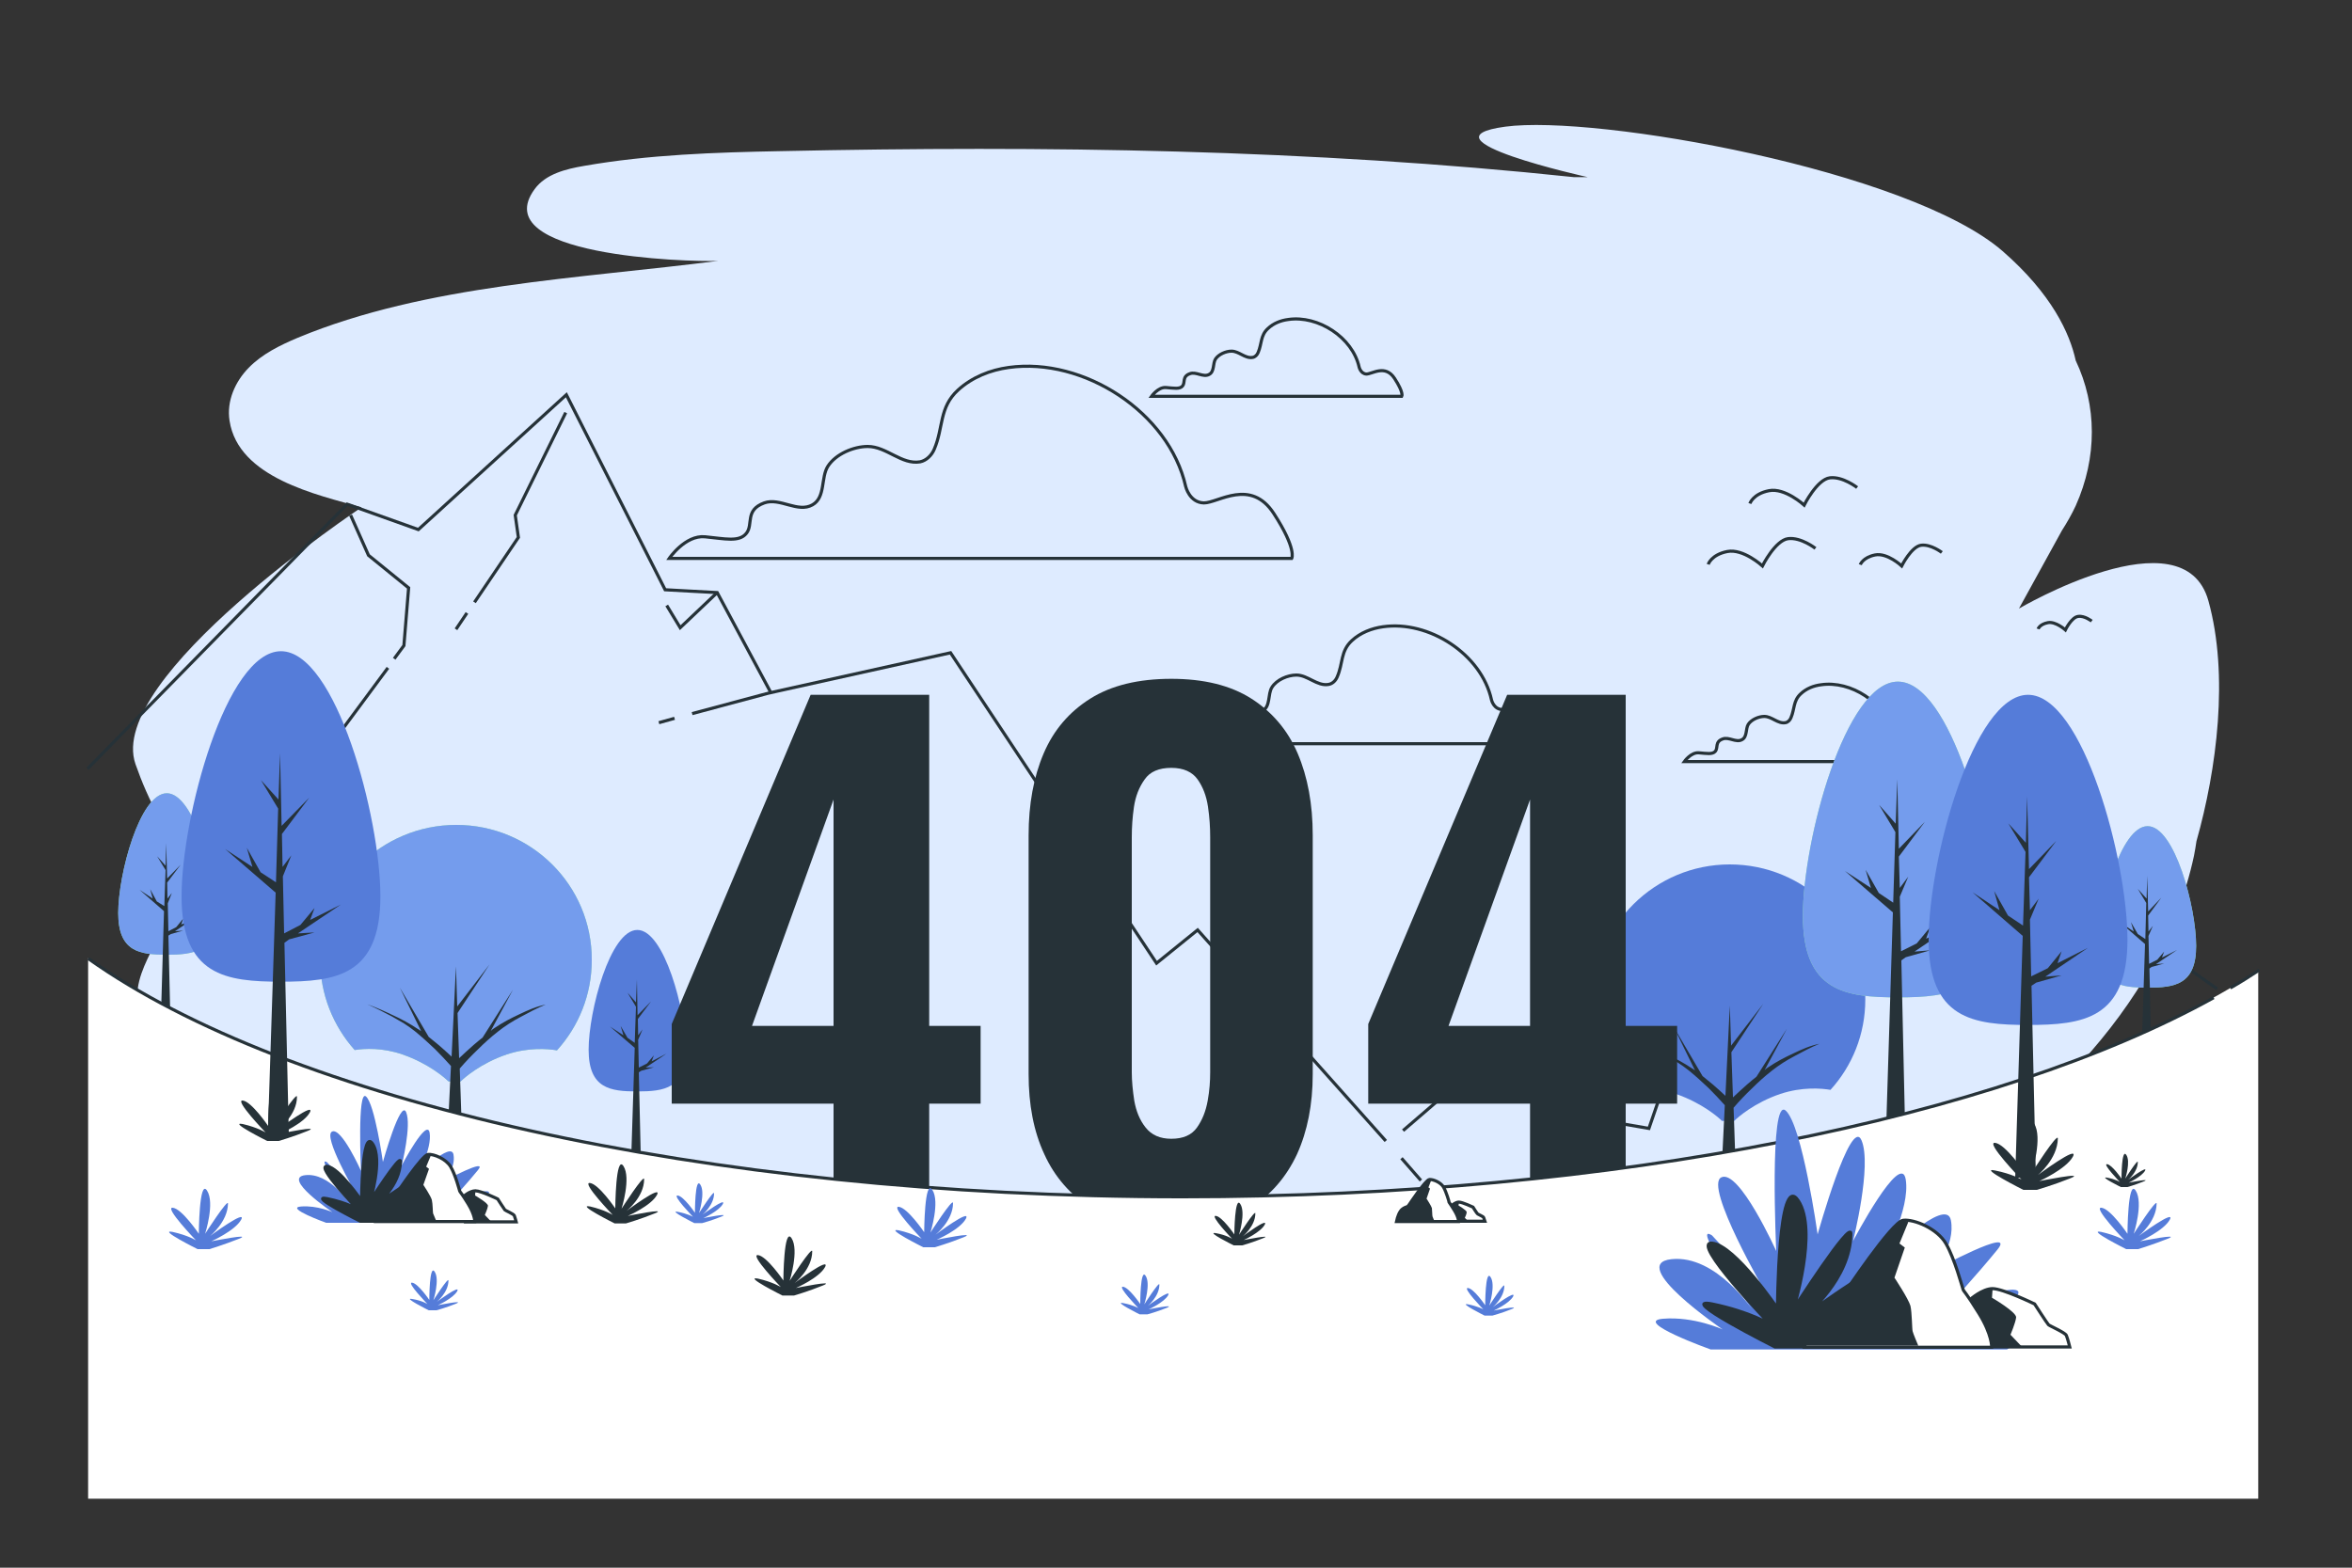 <?xml version="1.0" encoding="utf-8"?>
<!-- Generator: Adobe Illustrator 24.3.0, SVG Export Plug-In . SVG Version: 6.00 Build 0)  -->
<svg version="1.1" xmlns="http://www.w3.org/2000/svg" xmlns:xlink="http://www.w3.org/1999/xlink" x="0px" y="0px"
	 viewBox="0 0 750 500" style="enable-background:new 0 0 750 500;" xml:space="preserve">
<rect x="0" y="0" width="750" height="500" fill="#333333" stroke="none"/>
<style type="text/css">
	.st0{fill:#DEEBFF;}
	.st1{fill:none;stroke:#263238;stroke-miterlimit:10;}
	.st2{fill:#263238;}
	.st3{fill:#92E3A9;}
	.st4{fill:#557CD9;}
	.st5{fill:#749CED;}
	.st6{fill:#FFFFFF;}
	.st7{fill:#263238;stroke:#263238;stroke-miterlimit:10;}
	.st8{fill:#FFFFFF;stroke:#263238;stroke-miterlimit:10;}
</style>
<g id="Background_Simple">
	<g>
		<g>
			<path class="st0" d="M704.2,191.6c-7.9-28.4-60.4,2.5-60.4,2.5l13.7-24.9c1.6-2.5,3.1-5.1,4.4-7.9c6.9-15.4,6.8-32,0-46.3
				c-1.9-8.7-7.6-21.2-23.3-34.9C608.8,54.2,508.9,36.5,480,40.4c-28.9,3.9,26.3,16.1,26.3,16.1l-4.4,0
				c-84.2-8.9-168.8-10.1-252.8-8.3c-21.1,0.4-42.2,1.1-62.8,4.7c-5.9,1-12.3,2.6-15.8,7.4c-15.7,21.3,48.5,23.3,58.5,22.9
				c-44.1,5.7-93,7.5-134,24.5c-5.7,2.4-11.4,5.2-15.7,9.6s-7.1,10.6-6.1,16.9c2.8,18.2,27.9,23.6,42.1,27.6
				c0,0-81.7,54.3-72.1,81.9c4,11.4,9.9,23.4,20.9,35.2c-6.3,7.9-11.8,16.1-16.1,24.9c-2.6,5.3-6,12.7-3.1,18.8
				c14.9,31.3,240.6,138.9,421.5,108.2c48.1-8.2,95.9-21.6,138-45.5c41.9-23.7,84.6-62.9,95.2-112.3c0.3-1.6,0.6-3.2,0.8-4.7
				C706.9,245.3,710.8,215.3,704.2,191.6z"/>
		</g>
	</g>
</g>
<g id="Birds">
	<g>
		<path class="st1" d="M558,160.6c0,0,1-3.1,6.1-4.1c5.1-1,11.2,4.6,11.2,4.6s4.1-8.2,8.2-8.7c4.1-0.5,8.7,3.1,8.7,3.1"/>
		<path class="st1" d="M544.7,180c0,0,1-3.1,6.1-4.1c5.1-1,11.2,4.6,11.2,4.6s4.1-8.2,8.2-8.7c4.1-0.5,8.7,3.1,8.7,3.1"/>
		<path class="st1" d="M593.2,180.1c0,0,0.8-2.3,4.7-3.1c3.9-0.8,8.5,3.5,8.5,3.5s3.1-6.2,6.2-6.6c3.1-0.4,6.6,2.3,6.6,2.3"/>
		<path class="st1" d="M649.9,200.6c0,0,0.5-1.5,3.1-2c2.5-0.5,5.6,2.3,5.6,2.3s2-4.1,4.1-4.3c2-0.3,4.3,1.5,4.3,1.5"/>
	</g>
</g>
<g id="Clouds">
	<path class="st1" d="M378.1,155.2c-5.3-23.7-32.6-41.3-56.4-38c-5.9,0.8-11.7,3.1-16.2,7.2c-6.1,5.6-4.6,11.9-7.6,18.9
		c-0.8,1.9-2.5,3.6-4.5,4c-5.9,1-10.7-4.9-16.7-4.9c-4.5,0-10.2,2.4-12.7,6.3c-2.3,3.6-0.7,9.9-4.9,12.3c-4.7,2.7-10.4-2.4-15.4-0.6
		c-6.3,2.3-3.4,6.9-5.7,9.7c-2.3,2.9-6.9,1.7-13.2,1.1c-6.3-0.6-11.4,6.9-11.4,6.9h198.5c0,0,1.7-2.9-5.7-14.3
		c-7.4-11.4-17.7-3.4-22.3-3.4C379.3,160.3,378.1,155.2,378.1,155.2z"/>
	<path class="st1" d="M433.4,117.1c-2.1-9.5-13.1-16.6-22.6-15.2c-2.4,0.3-4.7,1.2-6.5,2.9c-2.4,2.2-1.9,4.8-3.1,7.6
		c-0.3,0.8-1,1.5-1.8,1.6c-2.4,0.4-4.3-2-6.7-2c-1.8,0-4.1,1-5.1,2.5c-0.9,1.4-0.3,4-2,4.9c-1.9,1.1-4.2-1-6.2-0.2
		c-2.5,0.9-1.4,2.8-2.3,3.9c-0.9,1.1-2.8,0.7-5.3,0.5c-2.5-0.2-4.6,2.8-4.6,2.8H447c0,0,0.7-1.1-2.3-5.7c-3-4.6-7.1-1.4-9-1.4
		C433.9,119.2,433.4,117.1,433.4,117.1z"/>
	<path class="st1" d="M603.3,233.6c-2.1-9.5-13.1-16.6-22.6-15.2c-2.4,0.3-4.7,1.2-6.5,2.9c-2.4,2.2-1.9,4.8-3.1,7.6
		c-0.3,0.8-1,1.5-1.8,1.6c-2.4,0.4-4.3-2-6.7-2c-1.8,0-4.1,1-5.1,2.5c-0.9,1.4-0.3,4-2,4.9c-1.9,1.1-4.2-1-6.2-0.2
		c-2.5,0.9-1.4,2.8-2.3,3.9c-0.9,1.1-2.8,0.7-5.3,0.5c-2.5-0.2-4.6,2.8-4.6,2.8h79.6c0,0,0.7-1.1-2.3-5.7c-3-4.6-7.1-1.4-9-1.4
		C603.8,235.7,603.3,233.6,603.3,233.6z"/>
	<path class="st1" d="M475.6,223.2c-3.2-14.6-20-25.4-34.6-23.3c-3.6,0.5-7.2,1.9-9.9,4.4c-3.7,3.4-2.8,7.3-4.7,11.6
		c-0.5,1.2-1.5,2.2-2.8,2.4c-3.6,0.6-6.6-3-10.2-3c-2.8,0-6.3,1.5-7.8,3.9c-1.4,2.2-0.4,6.1-3,7.5c-2.9,1.6-6.4-1.5-9.5-0.4
		c-3.9,1.4-2.1,4.2-3.5,6c-1.4,1.8-4.2,1.1-8.1,0.7c-3.9-0.4-7,4.2-7,4.2h122c0,0,1.1-1.8-3.5-8.8c-4.6-7-10.9-2.1-13.7-2.1
		C476.3,226.4,475.6,223.2,475.6,223.2z"/>
</g>
<g id="Mountains">
	<path class="st2" d="M504.3,390.9c0,0-7.3-7.6-5.2-7.3c2,0.2,5.9,5.9,5.9,5.9s0.1-12.5,1.9-9.7c1.8,2.7-0.4,9.8-0.4,9.8
		s5.2-8.1,5.2-6.8c0,4.1-4,7.3-4,7.3s8.3-6.2,7-3.7c-1.4,2.5-6.7,4.9-6.7,4.9s9.6-1.9,6.2-0.6c-3.4,1.4-6.7,2.3-6.7,2.3h-2.7
		c0,0-9.1-4.5-5.7-3.9C502.5,389.8,504.3,390.9,504.3,390.9z"/>
	<path class="st2" d="M600.6,367.3c0,0-5.7-5.9-4.1-5.7c1.6,0.2,4.6,4.6,4.6,4.6s0-9.7,1.5-7.6c1.4,2.1-0.3,7.6-0.3,7.6s4-6.3,4-5.3
		c0,3.2-3.1,5.7-3.1,5.7s6.5-4.8,5.4-2.9c-1.1,1.9-5.2,3.8-5.2,3.8s7.5-1.5,4.8-0.4c-2.7,1.1-5.2,1.8-5.2,1.8h-2.1
		c0,0-7.1-3.5-4.4-3C599.1,366.4,600.6,367.3,600.6,367.3z"/>
	<path class="st2" d="M690,346.2c0,0-5.7-5.9-4.1-5.7c1.6,0.2,4.6,4.6,4.6,4.6s0-9.7,1.5-7.6c1.4,2.1-0.3,7.6-0.3,7.6s4-6.3,4-5.3
		c0,3.2-3.1,5.7-3.1,5.7s6.5-4.8,5.4-2.9c-1.1,1.9-5.2,3.8-5.2,3.8s7.5-1.5,4.8-0.4c-2.7,1.1-5.2,1.8-5.2,1.8h-2.1
		c0,0-7.1-3.5-4.4-3C688.5,345.3,690,346.2,690,346.2z"/>
	<path class="st3" d="M576,394.3c0,0-6.8-7-4.9-6.8c1.9,0.2,5.5,5.5,5.5,5.5s0-11.6,1.7-9c1.7,2.5-0.4,9.1-0.4,9.1s4.8-7.5,4.8-6.3
		c0,3.8-3.7,6.8-3.7,6.8s7.7-5.7,6.5-3.4c-1.3,2.3-6.2,4.5-6.2,4.5s8.9-1.8,5.8-0.5c-3.2,1.3-6.2,2.1-6.2,2.1h-2.5
		c0,0-8.4-4.2-5.3-3.6C574.3,393.3,576,394.3,576,394.3z"/>
	<g>
		<polyline class="st1" points="441.9,363.9 381.9,296.6 368.8,307.2 303.1,208.2 245.8,220.9 228.7,189 212.1,188.1 180.6,125.9 
			133.4,168.9 110.7,160.8 27.9,245.2 		"/>
		<line class="st1" x1="453.1" y1="376.5" x2="446.9" y2="369.4"/>
		<line class="st1" x1="215.1" y1="229.1" x2="210.1" y2="230.5"/>
		<line class="st1" x1="245.7" y1="220.9" x2="220.7" y2="227.6"/>
		<polyline class="st1" points="151.3,192.1 165.3,171.4 164.3,164.3 180.4,131.6 		"/>
		<line class="st1" x1="145.4" y1="200.7" x2="148.9" y2="195.5"/>
		<line class="st1" x1="123.7" y1="213" x2="100.9" y2="243.8"/>
		<polyline class="st1" points="111.8,164.3 117.5,177.1 130.3,187.5 128.8,205.9 125.7,210.1 		"/>
		<polyline class="st1" points="228.7,189 216.9,200.2 212.6,193.1 		"/>
		<polyline class="st1" points="707,315.4 615,250.5 587.1,290 552.6,278.5 499.1,353.2 464.6,345.8 447.4,360.6 		"/>
		<polyline class="st1" points="615,250.5 604.1,298.6 591.1,293 		"/>
		<polyline class="st1" points="552.8,281.3 525.8,359.9 507.3,356.7 		"/>
	</g>
</g>
<g id="Trees_2">
	<g>
		<path class="st4" d="M551.6,275.7c-23.9,0-43.4,19.3-43.4,43.1c0,11,4.2,21.1,11,28.7c3.1-0.5,8.9-0.8,15.2,1.4
			c8.4,2.9,13.6,7.5,14.7,8.6h3.9c1.1-1.1,6.4-5.8,14.7-8.6c6.9-2.3,13.1-1.8,16-1.3c6.9-7.6,11.1-17.7,11.1-28.8
			C595,294.9,575.5,275.7,551.6,275.7z"/>
		<path class="st2" d="M571.8,336c-1.3,0.6-2.7,1.3-4,2c-1.3,0.7-2.6,1.5-3.8,2.3c-0.5,0.3-0.9,0.6-1.3,1l7.1-13.2l-9.7,15.3
			c-1,0.8-2,1.6-2.9,2.4c-1.6,1.4-3.1,2.8-4.6,4.2l-0.5-14.4l10.2-15.5L552,333.5l-0.4-12.8l-0.7,14.4l0,0l0,0l-0.7,14.4
			c-1.3-1.2-2.6-2.4-4-3.6c-1.1-0.9-2.2-1.8-3.3-2.7l-9.2-15.7l6.8,13.9c-0.4-0.3-0.8-0.6-1.2-0.8c-1.2-0.8-2.5-1.6-3.8-2.3
			c-1.3-0.7-2.6-1.4-4-2c-2.7-1.3-5.4-2.5-8.2-3.5c2.7,1.2,5.3,2.5,7.9,3.9c1.3,0.7,2.5,1.5,3.8,2.2c1.2,0.8,2.4,1.6,3.5,2.5
			c2.2,1.8,4.3,3.7,6.4,5.7c1.8,1.8,3.5,3.6,5.1,5.4l-0.9,18.3h4.3l-0.6-17.5c1.8-2.1,3.8-4.2,5.8-6.1c2-2,4.1-3.9,6.4-5.7
			c1.1-0.9,2.3-1.7,3.5-2.5c1.2-0.8,2.5-1.5,3.8-2.2c2.6-1.4,5.2-2.8,7.9-3.9C577.2,333.5,574.5,334.7,571.8,336z"/>
	</g>
	<g>
		<path class="st4" d="M218.7,334.8c0,12.4-6.9,13.3-15.5,13.3c-8.6,0-15.5-0.9-15.5-13.3c0-12.4,6.9-38.2,15.5-38.2
			C211.8,296.5,218.7,322.4,218.7,334.8z"/>
		<polygon class="st2" points="208.5,340.4 205.9,340.5 212.6,336 207.8,338.5 208.5,336.6 206.3,339.2 203.7,340.5 203.5,331.6 
			204.9,328.3 203.5,330.2 203.4,325 207.6,319.4 203.3,323.8 203.1,312.4 202.8,319.7 200.1,316.6 202.8,321.1 202.4,332.6 
			200.1,331 197.9,327.2 198.8,330.2 194.5,327.4 202.4,334.2 201.2,371.9 204.4,371.9 203.7,342 204.5,341.5 		"/>
	</g>
	<g>
		<path class="st3" d="M635.5,292.1c0,24.2-13.6,26-30.3,26c-16.7,0-30.3-1.8-30.3-26s13.6-74.7,30.3-74.7
			C622,217.4,635.5,268,635.5,292.1z"/>
		<path class="st5" d="M635.5,292.1c0,24.2-13.6,26-30.3,26c-16.7,0-30.3-1.8-30.3-26s13.6-74.7,30.3-74.7
			C622,217.4,635.5,268,635.5,292.1z"/>
		<polygon class="st2" points="615.5,303.1 610.5,303.5 623.5,294.7 614.2,299.4 615.5,295.7 611.2,300.9 606.2,303.4 605.8,286 
			608.5,279.6 605.8,283.2 605.5,273.2 613.8,262.1 605.5,270.7 605,248.5 604.5,262.7 599.2,256.7 604.4,265.4 603.7,287.9 
			599.1,284.8 594.9,277.4 596.6,283.2 588.3,277.8 603.6,291 601.3,364.7 607.6,364.7 606.3,306.3 607.7,305.3 		"/>
	</g>
	<g>
		<path class="st3" d="M700.3,301.7c0,12.4-6.9,13.3-15.5,13.3c-8.6,0-15.5-0.9-15.5-13.3c0-12.4,6.9-38.2,15.5-38.2
			C693.4,263.4,700.3,289.3,700.3,301.7z"/>
		<path class="st5" d="M700.3,301.7c0,12.4-6.9,13.3-15.5,13.3c-8.6,0-15.5-0.9-15.5-13.3c0-12.4,6.9-38.2,15.5-38.2
			C693.4,263.4,700.3,289.3,700.3,301.7z"/>
		<polygon class="st2" points="690.1,307.3 687.5,307.5 694.2,303 689.4,305.4 690.1,303.5 687.9,306.1 685.3,307.4 685.1,298.5 
			686.5,295.3 685.1,297.1 685,292 689.2,286.3 685,290.7 684.7,279.3 684.5,286.6 681.7,283.5 684.4,288 684.1,299.5 681.7,297.9 
			679.5,294.1 680.4,297.1 676.2,294.3 684,301.1 682.8,338.8 686.1,338.8 685.4,308.9 686.1,308.4 		"/>
	</g>
	<g>
		<path class="st3" d="M68.7,291.2c0,12.4-6.9,13.3-15.5,13.3s-15.5-0.9-15.5-13.3c0-12.4,6.9-38.2,15.5-38.2S68.7,278.8,68.7,291.2
			z"/>
		<path class="st5" d="M68.7,291.2c0,12.4-6.9,13.3-15.5,13.3s-15.5-0.9-15.5-13.3c0-12.4,6.9-38.2,15.5-38.2S68.7,278.8,68.7,291.2
			z"/>
		<polygon class="st2" points="58.4,296.8 55.8,297 62.5,292.5 57.8,294.9 58.4,293 56.2,295.7 53.7,297 53.5,288.1 54.8,284.8 
			53.4,286.6 53.3,281.5 57.6,275.8 53.3,280.2 53,268.9 52.8,276.1 50.1,273.1 52.8,277.5 52.4,289 50,287.5 47.9,283.6 
			48.7,286.6 44.5,283.8 52.3,290.6 51.2,328.3 54.4,328.3 53.7,298.4 54.5,297.9 		"/>
	</g>
	<g>
		<path class="st3" d="M145.5,263.1c-23.9,0-43.4,19.3-43.4,43.1c0,11,4.2,21.1,11,28.7c3.1-0.5,8.9-0.8,15.2,1.4
			c8.4,2.9,13.6,7.5,14.7,8.6h3.9c1.1-1.1,6.4-5.8,14.7-8.6c6.9-2.3,13.1-1.8,16-1.3c6.9-7.6,11.1-17.7,11.1-28.8
			C188.8,282.4,169.4,263.1,145.5,263.1z"/>
		<path class="st5" d="M145.5,263.1c-23.9,0-43.4,19.3-43.4,43.1c0,11,4.2,21.1,11,28.7c3.1-0.5,8.9-0.8,15.2,1.4
			c8.4,2.9,13.6,7.5,14.7,8.6h3.9c1.1-1.1,6.4-5.8,14.7-8.6c6.9-2.3,13.1-1.8,16-1.3c6.9-7.6,11.1-17.7,11.1-28.8
			C188.8,282.4,169.4,263.1,145.5,263.1z"/>
		<path class="st2" d="M165.6,323.5c-1.3,0.6-2.7,1.3-4,2c-1.3,0.7-2.6,1.5-3.8,2.3c-0.5,0.3-0.9,0.6-1.3,1l7.1-13.2l-9.7,15.3
			c-1,0.8-2,1.6-2.9,2.4c-1.6,1.4-3.1,2.8-4.6,4.2l-0.5-14.4l10.2-15.5l-10.3,13.4l-0.4-12.8l-0.7,14.4l0,0l0,0l-0.7,14.4
			c-1.3-1.2-2.6-2.4-4-3.6c-1.1-0.9-2.2-1.8-3.3-2.7l-9.2-15.7l6.8,13.9c-0.4-0.3-0.8-0.6-1.2-0.8c-1.2-0.8-2.5-1.6-3.8-2.3
			c-1.3-0.7-2.6-1.4-4-2c-2.7-1.3-5.4-2.5-8.2-3.5c2.7,1.2,5.3,2.5,7.9,3.9c1.3,0.7,2.5,1.5,3.8,2.2c1.2,0.8,2.4,1.6,3.5,2.5
			c2.2,1.8,4.3,3.7,6.4,5.7c1.8,1.8,3.5,3.6,5.1,5.4l-0.9,18.3h4.3l-0.6-17.5c1.8-2.1,3.8-4.2,5.8-6.1c2-2,4.1-3.9,6.4-5.7
			c1.1-0.9,2.3-1.7,3.5-2.5c1.2-0.8,2.5-1.5,3.8-2.2c2.6-1.4,5.2-2.8,7.9-3.9C171,321,168.3,322.2,165.6,323.5z"/>
	</g>
</g>
<g id="Text">
	<g>
		<path class="st2" d="M265.8,391.6V352h-51.6v-25.4l44.3-105h37.8v105.6h16.4V352h-16.4v39.7H265.8z M239.8,327.2h26V255
			L239.8,327.2z"/>
		<path class="st2" d="M373.5,391.7c-10.2,0-18.7-2.1-25.4-6.3c-6.7-4.2-11.8-10-15.1-17.3c-3.4-7.3-5-15.8-5-25.5v-76.2
			c0-9.9,1.6-18.6,4.8-26.1c3.2-7.5,8.2-13.3,14.9-17.5s15.3-6.3,25.8-6.3c10.4,0,18.9,2.1,25.5,6.3c6.6,4.2,11.6,10,14.8,17.5
			c3.2,7.5,4.8,16.2,4.8,26.1v76.2c0,9.7-1.7,18.2-5,25.5c-3.4,7.3-8.4,13.1-15.1,17.3C391.8,389.6,383.5,391.7,373.5,391.7z
			 M373.5,363.2c3.8,0,6.5-1.2,8.2-3.6c1.7-2.4,2.8-5.2,3.4-8.5c0.6-3.3,0.8-6.3,0.8-9.1V267c0-3.1-0.2-6.3-0.7-9.7
			c-0.5-3.4-1.6-6.3-3.3-8.7c-1.7-2.4-4.5-3.7-8.4-3.7c-3.9,0-6.8,1.2-8.5,3.7c-1.8,2.5-2.9,5.4-3.4,8.7c-0.5,3.4-0.7,6.6-0.7,9.7
			V342c0,2.8,0.3,5.8,0.8,9.1c0.6,3.3,1.7,6.1,3.6,8.5C367.2,362,369.9,363.2,373.5,363.2z"/>
		<path class="st2" d="M487.9,391.6V352h-51.6v-25.4l44.3-105h37.8v105.6h16.4V352h-16.4v39.7H487.9z M461.9,327.2h26V255
			L461.9,327.2z"/>
	</g>
</g>
<g id="Floor_1_">
	<g>
		<path class="st6" d="M720.1,309.6c-65.4,42.9-194.5,72-343.1,72c-153.2,0-285.6-31-348.9-76V478h692V309.6z"/>
		<path class="st1" d="M705.9,318.2c-68.8,38.1-190.4,63.5-328.9,63.5c-153.2,0-285.6-31-348.9-76"/>
		<path class="st1" d="M720.4,309.4c-2.9,1.9-6,3.9-9.2,5.7"/>
	</g>
</g>
<g id="Trees_1">
	<g>
		<g>
			<path class="st4" d="M678.4,299.7c0,25.3-14.2,27.2-31.7,27.2s-31.7-1.9-31.7-27.2c0-25.3,14.2-78.1,31.7-78.1
				S678.4,274.4,678.4,299.7z"/>
			<polygon class="st2" points="657.4,311.1 652.2,311.5 665.8,302.3 656.1,307.2 657.4,303.4 653,308.8 647.7,311.4 647.3,293.3 
				650.1,286.6 647.3,290.3 647,279.8 655.7,268.2 647,277.2 646.4,254 646,268.8 640.4,262.6 645.9,271.7 645.1,295.2 640.3,292 
				635.9,284.2 637.6,290.3 629,284.6 645,298.5 642.6,375.6 649.2,375.6 647.8,314.4 649.3,313.4 			"/>
		</g>
		<path class="st2" d="M644.6,376.2c0,0-11.7-12.1-8.4-11.7c3.3,0.4,9.4,9.4,9.4,9.4s0.1-20,3-15.6c2.9,4.4-0.7,15.7-0.7,15.7
			s8.3-13,8.3-10.9c-0.1,6.6-6.4,11.7-6.4,11.7s13.3-9.9,11.2-5.9c-2.2,4-10.7,7.8-10.7,7.8s15.4-3.1,9.9-0.9
			c-5.5,2.2-10.7,3.7-10.7,3.7h-4.3c0,0-14.5-7.3-9.1-6.2C641.7,374.4,644.6,376.2,644.6,376.2z"/>
	</g>
	<g>
		<path class="st2" d="M84.7,361.2c0,0-10.1-10.5-7.3-10.2c2.8,0.3,8.1,8.1,8.1,8.1s0.1-17.3,2.6-13.5c2.5,3.8-0.6,13.6-0.6,13.6
			s7.2-11.2,7.2-9.4c0,5.7-5.6,10.1-5.6,10.1s11.5-8.6,9.7-5.1c-1.9,3.5-9.3,6.7-9.3,6.7s13.3-2.7,8.6-0.8c-4.7,1.9-9.2,3.2-9.2,3.2
			h-3.7c0,0-12.6-6.3-7.8-5.4C82.2,359.6,84.7,361.2,84.7,361.2z"/>
		<g>
			<path class="st4" d="M121.3,285.9c0,25.3-14.2,27.2-31.7,27.2c-17.5,0-31.7-1.9-31.7-27.2s14.2-78.2,31.7-78.2
				C107.1,207.7,121.3,260.6,121.3,285.9z"/>
			<polygon class="st2" points="100.3,297.4 95,297.7 108.7,288.5 98.9,293.4 100.3,289.6 95.8,295 90.6,297.7 90.2,279.5 
				92.9,272.8 90.1,276.5 89.9,266 98.6,254.4 89.8,263.4 89.3,240.2 88.8,255 83.2,248.8 88.7,257.9 88,281.4 83.1,278.2 
				78.7,270.4 80.5,276.5 71.8,270.8 87.9,284.7 85.4,361.9 92.1,361.9 90.7,300.7 92.2,299.6 			"/>
		</g>
	</g>
</g>
<g id="Plants_1_">
	<path class="st2" d="M195.4,387.5c0,0-10.1-10.5-7.3-10.2c2.8,0.3,8.1,8.1,8.1,8.1s0.1-17.3,2.6-13.5c2.5,3.8-0.6,13.6-0.6,13.6
		s7.2-11.2,7.2-9.4c0,5.7-5.6,10.1-5.6,10.1s11.5-8.6,9.7-5.1c-1.9,3.5-9.3,6.7-9.3,6.7s13.3-2.7,8.6-0.8c-4.7,1.9-9.2,3.2-9.2,3.2
		H196c0,0-12.6-6.3-7.8-5.4C192.9,385.9,195.4,387.5,195.4,387.5z"/>
	<path class="st2" d="M249,410.5c0,0-10.1-10.5-7.3-10.2c2.8,0.3,8.1,8.1,8.1,8.1s0.1-17.3,2.6-13.5c2.5,3.8-0.6,13.6-0.6,13.6
		s7.2-11.2,7.2-9.4c0,5.7-5.6,10.1-5.6,10.1s11.5-8.6,9.7-5.1c-1.9,3.5-9.3,6.7-9.3,6.7s13.3-2.7,8.6-0.8c-4.7,1.9-9.2,3.2-9.2,3.2
		h-3.7c0,0-12.6-6.3-7.8-5.4C246.5,408.9,249,410.5,249,410.5z"/>
	<path class="st2" d="M392.9,395.1c0,0-7.3-7.6-5.2-7.3c2,0.2,5.9,5.9,5.9,5.9s0.1-12.5,1.9-9.7c1.8,2.7-0.4,9.8-0.4,9.8
		s5.2-8.1,5.2-6.8c0,4.1-4,7.3-4,7.3s8.3-6.2,7-3.7c-1.4,2.5-6.7,4.9-6.7,4.9s9.6-1.9,6.2-0.6c-3.4,1.4-6.7,2.3-6.7,2.3h-2.7
		c0,0-9.1-4.5-5.7-3.9C391.1,393.9,392.9,395.1,392.9,395.1z"/>
	<path class="st2" d="M676,377c0,0-5.7-5.9-4.1-5.7s4.6,4.6,4.6,4.6s0-9.7,1.5-7.6s-0.3,7.6-0.3,7.6s4-6.3,4-5.3
		c0,3.2-3.1,5.7-3.1,5.7s6.5-4.8,5.4-2.9c-1.1,1.9-5.2,3.8-5.2,3.8s7.5-1.5,4.8-0.4c-2.7,1.1-5.2,1.8-5.2,1.8h-2.1
		c0,0-7.1-3.5-4.4-3C674.6,376.1,676,377,676,377z"/>
	<path class="st4" d="M293.9,395.1c0,0-10.1-10.5-7.3-10.2c2.8,0.3,8.1,8.1,8.1,8.1s0.1-17.3,2.6-13.5c2.5,3.8-0.6,13.6-0.6,13.6
		s7.2-11.2,7.2-9.4c0,5.7-5.6,10.1-5.6,10.1s11.5-8.6,9.7-5.1c-1.9,3.5-9.3,6.7-9.3,6.7s13.3-2.7,8.6-0.8c-4.7,1.9-9.2,3.2-9.2,3.2
		h-3.7c0,0-12.6-6.3-7.8-5.4C291.4,393.5,293.9,395.1,293.9,395.1z"/>
	<path class="st4" d="M221,388.1c0,0-6.8-7-4.9-6.8c1.9,0.2,5.5,5.5,5.5,5.5s0-11.6,1.7-9c1.7,2.5-0.4,9.1-0.4,9.1s4.8-7.5,4.8-6.3
		c0,3.8-3.7,6.8-3.7,6.8s7.7-5.7,6.5-3.4c-1.3,2.3-6.2,4.5-6.2,4.5s8.9-1.8,5.8-0.5c-3.2,1.3-6.2,2.1-6.2,2.1h-2.5
		c0,0-8.4-4.2-5.3-3.6C219.3,387.1,221,388.1,221,388.1z"/>
	<path class="st4" d="M136.3,415.9c0,0-6.8-7-4.9-6.8c1.9,0.2,5.5,5.5,5.5,5.5s0-11.6,1.7-9c1.7,2.5-0.4,9.1-0.4,9.1
		s4.8-7.5,4.8-6.3c0,3.8-3.7,6.8-3.7,6.8s7.7-5.7,6.5-3.4c-1.3,2.3-6.2,4.5-6.2,4.5s8.9-1.8,5.8-0.5c-3.2,1.3-6.2,2.1-6.2,2.1h-2.5
		c0,0-8.4-4.2-5.3-3.6C134.6,414.8,136.3,415.9,136.3,415.9z"/>
	<path class="st4" d="M363,417.2c0,0-6.8-7-4.9-6.8c1.9,0.2,5.5,5.5,5.5,5.5s0-11.6,1.7-9c1.7,2.5-0.4,9.1-0.4,9.1s4.8-7.5,4.8-6.3
		c0,3.8-3.7,6.8-3.7,6.8s7.7-5.7,6.5-3.4c-1.3,2.3-6.2,4.5-6.2,4.5s8.9-1.8,5.8-0.5c-3.2,1.3-6.2,2.1-6.2,2.1h-2.5
		c0,0-8.4-4.2-5.3-3.6C361.3,416.2,363,417.2,363,417.2z"/>
	<path class="st4" d="M473,417.6c0,0-6.8-7-4.9-6.8c1.9,0.2,5.5,5.5,5.5,5.5s0-11.6,1.7-9c1.7,2.5-0.4,9.1-0.4,9.1s4.8-7.5,4.8-6.3
		c0,3.8-3.7,6.8-3.7,6.8s7.7-5.7,6.5-3.4c-1.3,2.3-6.2,4.5-6.2,4.5s8.9-1.8,5.8-0.5c-3.2,1.3-6.2,2.1-6.2,2.1h-2.5
		c0,0-8.4-4.2-5.3-3.6S473,417.6,473,417.6z"/>
	<path class="st4" d="M677.5,395.6c0,0-10.3-10.7-7.4-10.4c2.9,0.3,8.3,8.3,8.3,8.3s0.1-17.6,2.6-13.8c2.6,3.9-0.6,13.8-0.6,13.8
		s7.4-11.5,7.3-9.6c-0.1,5.8-5.7,10.3-5.7,10.3s11.8-8.7,9.9-5.2c-1.9,3.5-9.5,6.9-9.5,6.9s13.6-2.7,8.8-0.8
		c-4.8,1.9-9.4,3.3-9.4,3.3h-3.8c0,0-12.8-6.4-8-5.5C674.9,394,677.5,395.6,677.5,395.6z"/>
	<path class="st4" d="M62.5,395.6c0,0-10.3-10.7-7.4-10.4c2.9,0.3,8.3,8.3,8.3,8.3s0.1-17.6,2.6-13.8c2.6,3.9-0.6,13.8-0.6,13.8
		s7.4-11.5,7.3-9.6c-0.1,5.8-5.7,10.3-5.7,10.3s11.8-8.7,9.9-5.2c-1.9,3.5-9.5,6.9-9.5,6.9s13.6-2.7,8.8-0.8
		c-4.8,1.9-9.4,3.3-9.4,3.3h-3.8c0,0-12.8-6.4-8-5.5C60,394,62.5,395.6,62.5,395.6z"/>
	<g>
		<path class="st4" d="M113.4,380.5c0,0-10.6-18.2-7.5-19.6c3-1.4,9.2,12.5,9.2,12.5s-1.2-26.1,1.6-23.7c2.8,2.4,5.4,20.9,5.4,20.9
			s5.6-20.1,7.4-15.9c1.8,4.2-1.4,17-1.4,17s8.1-15.4,8.9-10.4c0.8,5-3.8,13.3-3.8,13.3s10.6-10.6,11.4-6.4c0.8,4.2-2.8,8.4-2.8,8.4
			s14.1-7.6,10.6-3.4c-3.4,4.2-8.4,9.6-8.4,9.6s13.5-4.8,11.8-2c-1.6,2.8-7.6,5.8-7.6,5.8s11-2,9.8-0.2c-1.2,1.8-4,3.6-4,3.6h-50
			c0,0-13.3-4.8-8-5.2c5.2-0.4,10,1.8,10,1.8s-16.3-11-8.6-11.8c7.6-0.8,13.9,8.8,13.9,8.8s-10.8-15.3-7-12.9L113.4,380.5z"/>
		<path class="st7" d="M114.1,385.7c0,0-13.6-14.1-9.8-13.7s11,11,11,11s0.1-23.3,3.5-18.2c3.4,5.1-0.8,18.3-0.8,18.3
			s9.7-15.2,9.7-12.7c-0.1,7.7-7.5,13.7-7.5,13.7s15.6-11.5,13-6.9c-2.6,4.7-12.5,9.1-12.5,9.1s18-3.6,11.6-1.1
			c-6.4,2.6-12.4,4.3-12.4,4.3h-5c0,0-17-8.5-10.6-7.2C110.7,383.6,114.1,385.7,114.1,385.7z"/>
	</g>
	<g>
		<path class="st4" d="M563.2,412.6c0,0-20-34.4-14.3-37.1c5.7-2.7,17.5,23.5,17.5,23.5s-2.3-49.3,3-44.8
			c5.3,4.6,10.2,39.5,10.2,39.5s10.6-38,14-30c3.4,8-2.7,32.1-2.7,32.1s15.3-29.1,16.8-19.6c1.5,9.5-7.2,25.1-7.2,25.1
			s20.1-20.1,21.6-12.1c1.5,8-5.3,15.9-5.3,15.9s26.6-14.4,20.1-6.5c-6.5,8-15.9,18.2-15.9,18.2s25.4-9.1,22.4-3.8
			c-3,5.3-14.4,11-14.4,11s20.9-3.8,18.6-0.4c-2.3,3.4-7.6,6.8-7.6,6.8h-94.5c0,0-25.1-9-15.2-9.8c9.9-0.8,19,3.4,19,3.4
			s-30.7-20.9-16.3-22.4c14.4-1.5,26.2,16.7,26.2,16.7s-20.5-28.8-13.3-24.3L563.2,412.6z"/>
		<path class="st7" d="M564.5,422.4c0,0-25.8-26.7-18.5-25.9s20.8,20.8,20.8,20.8s0.2-44,6.6-34.4c6.4,9.6-1.5,34.6-1.5,34.6
			s18.4-28.7,18.3-24c-0.1,14.5-14.2,25.8-14.2,25.8s29.4-21.8,24.6-13c-4.8,8.8-23.6,17.2-23.6,17.2s33.9-6.8,21.9-2
			c-12.1,4.8-23.5,8.1-23.5,8.1H566c0,0-32-16.1-20-13.7C558.1,418.4,564.5,422.4,564.5,422.4z"/>
	</g>
</g>
<g id="Rocks">
	<g>
		<g>
			<path class="st8" d="M147.8,381.6c0,0,2-1.8,3.8-1.8c1.8,0,7.1,2.6,7.1,2.6s2.1,3.3,2.3,3.5c0.2,0.2,2.8,1.3,3,1.8
				c0.2,0.5,0.6,2,0.6,2h-16.3l-3-7.9L147.8,381.6z"/>
			<path class="st2" d="M151.6,379.7l-0.1,1.6c0,0,4.2,2.4,4.1,3.3c-0.1,0.9-1,2.9-1,2.9l2.1,2.2h-11.4l0.9-6.7
				C146.3,383,148.7,379.5,151.6,379.7z"/>
		</g>
		<g>
			<path class="st8" d="M126.5,380.6c0,0,8.2-12.3,10-12.4c1.8-0.2,5.7,1.4,7.2,3.9c1.5,2.5,2.8,7.5,2.9,7.8
				c0.1,0.3,0.5,0.5,2.7,4.1c2.2,3.6,2.1,5.6,2.1,5.6h-31.6c0,0,0.7-3.2,1.8-5.1s3.9-2.5,3.9-2.5L126.5,380.6z"/>
			<path class="st2" d="M139.1,389.4c0,0-0.9-2.1-1-2.4c-0.1-0.3-0.1-3.1-0.4-4.3c-0.3-1.2-2.7-4.8-2.7-4.8l1.8-5.1l-0.9-0.7
				l1.5-3.6l-0.8-0.4c-1.9,0.3-10,12.4-10,12.4l-0.9,1.4c0,0-2.7,0.7-3.9,2.5c-1,1.6-1.6,4.1-1.8,4.9H139.1z"/>
		</g>
	</g>
	<g>
		<g>
			<path class="st8" d="M462.8,384.6c0,0,1.3-1.2,2.4-1.2c1.1,0,4.5,1.6,4.5,1.6s1.3,2.1,1.5,2.2c0.1,0.1,1.8,0.8,1.9,1.1
				c0.1,0.3,0.4,1.2,0.4,1.2h-10.2l-1.9-5L462.8,384.6z"/>
			<path class="st2" d="M465.2,383.5l-0.1,1c0,0,2.6,1.5,2.6,2.1s-0.6,1.8-0.6,1.8l1.3,1.4h-7.1l0.5-4.2
				C461.9,385.5,463.4,383.3,465.2,383.5z"/>
		</g>
		<g>
			<path class="st8" d="M449.5,384c0,0,5.1-7.7,6.3-7.8c1.2-0.1,3.6,0.9,4.5,2.4c0.9,1.6,1.8,4.7,1.8,4.9c0.1,0.2,0.3,0.3,1.7,2.6
				c1.4,2.3,1.3,3.5,1.3,3.5h-19.8c0,0,0.4-2,1.2-3.2c0.7-1.2,2.4-1.6,2.4-1.6L449.5,384z"/>
			<path class="st2" d="M457.4,389.5c0,0-0.5-1.3-0.6-1.5c-0.1-0.2-0.1-2-0.2-2.7c-0.2-0.7-1.7-3-1.7-3l1.1-3.2l-0.5-0.4l0.9-2.3
				l-0.5-0.2c-1.2,0.2-6.3,7.8-6.3,7.8l-0.5,0.9c0,0-1.7,0.4-2.4,1.6c-0.6,1-1,2.6-1.1,3H457.4z"/>
		</g>
	</g>
	<g>
		<g>
			<path class="st8" d="M628.2,414.5c0,0,3.9-3.5,7.2-3.5c3.3,0,13.4,4.9,13.4,4.9s4,6.2,4.4,6.6c0.4,0.4,5.3,2.5,5.7,3.4
				c0.4,0.9,1.1,3.7,1.1,3.7h-30.9l-5.7-15L628.2,414.5z"/>
			<path class="st2" d="M635.4,411l-0.2,2.9c0,0,7.9,4.6,7.7,6.3c-0.2,1.7-1.8,5.5-1.8,5.5l4,4.2h-21.5l1.7-12.7
				C625.3,417.3,629.9,410.7,635.4,411z"/>
		</g>
		<g>
			<path class="st8" d="M588,412.7c0,0,15.4-23.2,18.9-23.5c3.5-0.4,10.8,2.6,13.6,7.4c2.8,4.8,5.3,14.2,5.5,14.7
				c0.2,0.6,0.9,0.9,5.1,7.7c4.2,6.8,4,10.7,4,10.7h-59.7c0,0,1.3-6.1,3.5-9.6c2.2-3.5,7.4-4.8,7.4-4.8L588,412.7z"/>
			<path class="st2" d="M611.7,429.2c0,0-1.7-4-1.8-4.6c-0.2-0.6-0.2-5.9-0.7-8.1c-0.6-2.2-5.1-9-5.1-9l3.3-9.6l-1.7-1.3l2.8-6.8
				l-1.5-0.7c-3.6,0.6-18.9,23.5-18.9,23.5l-1.7,2.6c0,0-5.1,1.3-7.4,4.8c-1.9,3-3.1,7.8-3.4,9.2H611.7z"/>
		</g>
	</g>
</g>
</svg>

